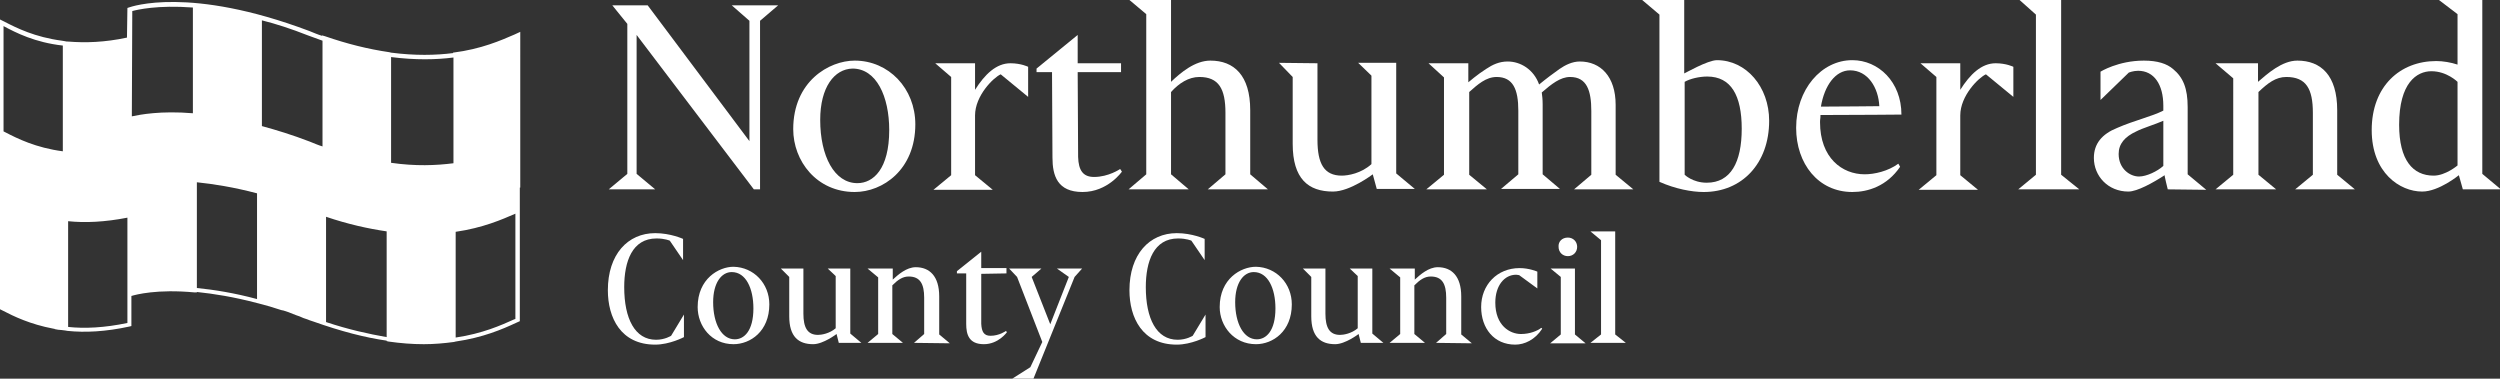 <?xml version="1.0" encoding="utf-8"?>
<!-- Generator: Adobe Illustrator 19.0.0, SVG Export Plug-In . SVG Version: 6.00 Build 0)  -->
<svg version="1.1" id="Layer_1" xmlns="http://www.w3.org/2000/svg" xmlns:xlink="http://www.w3.org/1999/xlink" x="0px" y="0px"
	 viewBox="-312 378.3 565.1 85.6" style="enable-background:new -312 378.3 565.1 85.6;" xml:space="preserve">
<rect x="-312" y="378.3" width="565.1" height="85.6" fill="#333333" stroke="none"/>
<style type="text/css">
	.st0{fill:#FFFFFF;}
</style>
<g>
	<polyline id="XMLID_45_" class="st0" points="-141.6,421.1 -168.1,386.2 -168.1,417.6 -163.9,421.1 -174.4,421.1 -170.2,417.6 
		-170.2,383.7 -173.6,379.5 -165.6,379.5 -142.6,410.2 -142.6,383 -146.6,379.5 -136.1,379.5 -140.2,383 -140.2,421.1 	"/>
	<path class="st0" d="M-105.1,406.4c0,10.3-7.4,15.3-13.7,15.3c-8.6,0-13.9-7-13.9-14.2c0-10.8,8.1-15.5,13.9-15.5
		C-111.1,392-105.1,398.3-105.1,406.4 M-126.6,405.4c0,8.2,3.2,14.3,8.4,14.3c3.6,0,7.2-3.2,7.2-12c0-7.6-2.9-13.9-8.3-13.9
		C-123.4,393.9-126.6,398-126.6,405.4z"/>
	<path id="XMLID_42_" class="st0" d="M-100.6,392.6h9v6c2.2-3.5,4.8-6,8-6c2.4,0,4,0.8,4,0.8v6.8l-6.2-5.1c-1.6,0.7-5.8,4.8-5.8,9.3
		v13.5l4,3.3H-101l4-3.3v-22.2"/>
	<path id="XMLID_41_" class="st0" d="M-68.4,394.6c0,0,0.1,18.4,0.1,19.2c0.1,3,1.1,4.5,3.6,4.5c3.3,0,5.9-1.8,5.9-1.8l0.4,0.6
		c0,0-3.2,4.6-8.9,4.6s-6.8-3.7-6.8-7.8c0-2.2-0.1-19.3-0.1-19.3h-3.5v-0.8l9.3-7.6v6.4h9.8v2"/>
	<path id="XMLID_40_" class="st0" d="M-39,421.1l4-3.4v-13.9c0-5.4-1.5-8.1-5.9-8.1c-2.4,0-4.6,1.4-6.4,3.4v18.6l4,3.4h-13.6l4-3.4
		v-36.2l-3.8-3.2h9.4v18.5c2.2-2.1,5.4-4.8,8.9-4.8c5.3,0,9,3.3,9,11.2v14.5l4,3.4"/>
	<path id="XMLID_39_" class="st0" d="M-14.2,392.6v17.3c0,5.4,1.5,8.1,5.5,8.1c1.4,0,4.4-0.5,6.7-2.6v-20l-3-2.9h8.6v25l4.2,3.5
		h-8.6l-0.9-3.3c0,0-5.1,3.9-9,3.9c-5.6,0-9.1-2.9-9.1-10.8v-15.1l-3.1-3.2"/>
	<path id="XMLID_38_" class="st0" d="M43.8,421.1l3.9-3.3v-14.4c0-4.6-1-7.7-4.8-7.7c-2.2,0-4.2,1.6-6.4,3.5
		c0.1,0.8,0.2,1.5,0.2,2.7v15.8l3.9,3.3H27.3l3.9-3.3v-14.4c0-4.8-1.2-7.6-4.9-7.6c-2.4,0-4.3,1.7-6.2,3.4v18.7l4,3.3H10.4l4-3.3
		v-22l-3.5-3.2h9v4.3c0,0,2.1-1.8,4-3c1.5-1,3-1.7,4.9-1.7c2.9,0,5.9,1.8,7.1,5.2c1.7-1.4,3.2-2.5,4.6-3.5c1.3-0.9,2.9-1.7,4.6-1.7
		c4.7,0,8.1,3.4,8.1,9.8v15.8l4,3.3"/>
	<path class="st0" d="M76.1,391.9c6.6,0,11.8,6,11.8,13.7c0,9.6-6.1,16.1-14.8,16.1c-2.7,0-6.4-0.7-10-2.3v-37.8l-3.9-3.3h9.5v16.6
		C68.8,394.9,74,391.9,76.1,391.9 M68.8,417.8c0,0,1.8,1.8,5,1.8c5.4,0,7.9-4.6,7.9-12.2c0-7.5-2.4-11.8-7.8-11.8
		c-1.8,0-3.9,0.5-5.1,1.2V417.8z"/>
	<path class="st0" d="M117.5,416c-3,4.4-7.3,5.7-10.8,5.7c-7.7,0-12.7-6.4-12.7-14.5c0-8.7,5.7-15.3,12.7-15.3
		c5.9,0,11.1,4.9,11.1,12.3c0,0-10.8,0.1-18.3,0.1c0,1-0.1,0.8-0.1,1.6c0,8.1,5,11.8,10.1,11.8c2.2,0,5.3-0.7,7.6-2.4 M99.6,402.4
		c3.5,0,13.2-0.1,13.2-0.1c-0.2-4.2-2.6-8.1-6.6-8.1C102.9,394.2,100.4,397.6,99.6,402.4z"/>
	<path id="XMLID_33_" class="st0" d="M122.1,392.6h9v6c2.2-3.5,4.8-6,8-6c2.4,0,4,0.8,4,0.8v6.8l-6.2-5.1c-1.6,0.7-5.8,4.8-5.8,9.3
		v13.5l4,3.3h-13.4l4-3.3v-22.2"/>
	<polyline id="XMLID_32_" class="st0" points="153.9,417.8 158,421.1 144.2,421.1 148.2,417.8 148.2,381.6 144.5,378.3 153.9,378.3 
			"/>
	<path class="st0" d="M178,421.1c0,0-0.8-3.2-0.7-3.2c-2.6,1.7-6.2,3.7-8.2,3.7c-4.6,0-7.8-3.5-7.8-7.6c0-3.2,1.8-5.4,5.3-6.8
		c3.9-1.7,7.9-2.6,10.4-3.9v-1.1c0-4.8-2.1-7.9-5.7-7.9c-1.1,0-2.1,0.4-2.1,0.4l-6.4,6.2v-6.4c0,0,4-2.5,9.8-2.5
		c3.1,0,5.2,0.7,6.6,1.9c2.3,1.9,3.3,4.4,3.3,8.6v15.2l4.2,3.5 M177,405.6c-1.8,0.8-4.8,1.7-6.1,2.4c-2.6,1.2-4,2.8-4,5.1
		c0,3.4,2.6,5.1,4.6,5.1c1.7,0,4.2-1.2,5.5-2.4V405.6z"/>
	<path id="XMLID_29_" class="st0" d="M206.8,421.1l4-3.3v-14c0-5.4-1.5-8.1-6-8.1c-2.4,0-4.2,1.4-6.3,3.4v18.7l4,3.3h-13.7l4-3.3
		V396l-4-3.4h9.6v4.2c2.1-1.8,5.4-4.8,8.9-4.8c5.3,0,9,3.3,9,11.2v14.6l4,3.3"/>
	<path class="st0" d="M253.3,421.1h-8.6l-0.9-3.2c0,0-4.5,3.7-8.3,3.7c-5,0-11.4-4.2-11.4-13.9c0-9.9,6.4-15.6,14.6-15.6
		c1.5,0,3.3,0.3,4.8,0.8v-11.4l-4.2-3.2h9.8v39.3 M243.5,396.8c0,0-2.4-2.4-5.9-2.4c-3.3,0-7.3,2.6-7.3,12.1c0,8,3.1,11.5,7.8,11.5
		c2.7,0,5.4-2.3,5.4-2.3V396.8z"/>
	<path id="XMLID_26_" class="st0" d="M-157.4,454.5c0,0-3.2,1.7-6.5,1.7c-7.8,0-10.7-6.1-10.7-12.3c0-8.1,4.5-12.9,10.7-12.9
		c3.5,0,6.3,1.3,6.3,1.3v4.8l-3-4.4c0,0-1.1-0.5-3-0.5c-5.5,0-7.3,5.2-7.3,11c0,7.1,2.4,11.9,7.2,11.9c2,0,3.4-0.9,3.4-0.9l2.9-4.8"
		/>
	<path class="st0" d="M-138.1,447.1c0,6.1-4.3,9-8.1,9c-5,0-8.1-4.1-8.1-8.4c0-6.4,4.8-9.1,8.1-9.1
		C-141.6,438.7-138.1,442.4-138.1,447.1 M-150.8,446.6c0,4.8,1.9,8.4,4.9,8.4c2.1,0,4.2-1.9,4.2-7c0-4.5-1.7-8.2-4.9-8.2
		C-148.9,439.8-150.8,442.2-150.8,446.6z"/>
	<path id="XMLID_23_" class="st0" d="M-130.4,439v10.2c0,3.1,0.9,4.8,3.3,4.8c0.8,0,2.6-0.3,4-1.5v-11.8l-1.8-1.7h5.1v14.7l2.5,2.1
		h-5.1l-0.5-2c0,0-3,2.3-5.3,2.3c-3.3,0-5.4-1.7-5.4-6.3v-8.9l-1.9-1.9"/>
	<path id="XMLID_22_" class="st0" d="M-105.4,455.8l2.3-2v-8.2c0-3.1-0.9-4.8-3.5-4.8c-1.4,0-2.5,0.8-3.7,2v11l2.4,2h-8l2.4-2V441
		l-2.4-2h5.7v2.5c1.2-1.1,3.1-2.8,5.2-2.8c3.1,0,5.3,2,5.3,6.6v8.6l2.4,2"/>
	<path id="XMLID_21_" class="st0" d="M-90.2,440.2c0,0,0,10.8,0,11.3c0.1,1.8,0.6,2.7,2.1,2.7c2,0,3.5-1.1,3.5-1.1l0.2,0.3
		c0,0-1.9,2.7-5.2,2.7c-3.4,0-4-2.2-4-4.6c0-1.3,0-11.4,0-11.4h-2.1v-0.5l5.5-4.4v3.7h5.7v1.2"/>
	<polyline id="XMLID_20_" class="st0" points="-78.4,463.9 -83.2,463.9 -79.1,461.3 -76.4,455.6 -82.1,440.9 -83.9,439 -76.6,439 
		-78.8,440.9 -74.6,451.6 -70.4,440.9 -73.1,439 -67.4,439 -69.1,440.9 	"/>
	<path id="XMLID_19_" class="st0" d="M-39.5,454.5c0,0-3.2,1.7-6.5,1.7c-7.8,0-10.7-6.1-10.7-12.3c0-8.1,4.5-12.9,10.7-12.9
		c3.5,0,6.3,1.3,6.3,1.3v4.8l-3-4.4c0,0-1.1-0.5-3-0.5c-5.5,0-7.3,5.2-7.3,11c0,7.1,2.4,11.9,7.2,11.9c2,0,3.4-0.9,3.4-0.9l2.9-4.8"
		/>
	<path class="st0" d="M-20,447.1c0,6.1-4.3,9-8.1,9c-5,0-8.2-4.1-8.2-8.4c0-6.4,4.8-9.1,8.2-9.1C-23.5,438.7-20,442.4-20,447.1
		 M-32.8,446.6c0,4.8,1.9,8.4,4.9,8.4c2.1,0,4.2-1.9,4.2-7c0-4.5-1.7-8.2-4.9-8.2C-30.9,439.8-32.8,442.2-32.8,446.6z"/>
	<path id="XMLID_16_" class="st0" d="M-12.4,439v10.2c0,3.1,0.9,4.8,3.3,4.8c0.8,0,2.6-0.3,4-1.5v-11.8l-1.8-1.7h5.1v14.7l2.5,2.1
		h-5.1l-0.5-2c0,0-3,2.3-5.3,2.3c-3.3,0-5.4-1.7-5.4-6.3v-8.9l-1.9-1.9"/>
	<path id="XMLID_15_" class="st0" d="M12.6,455.8l2.3-2v-8.2c0-3.1-0.9-4.8-3.5-4.8c-1.4,0-2.5,0.8-3.7,2v11l2.4,2h-8l2.4-2V441
		l-2.4-2h5.7v2.5c1.2-1.1,3.1-2.8,5.2-2.8c3.1,0,5.3,2,5.3,6.6v8.6l2.4,2"/>
	<path id="XMLID_14_" class="st0" d="M30.5,456.2c-4.8,0-7.7-3.7-7.7-8.5c0-5,3.6-8.8,8.7-8.8c2.2,0,4,0.8,4,0.8v3.8l-4.1-3
		c0,0-0.5-0.1-0.7-0.1c-2.6,0-4.7,2.4-4.7,6.3c0,5.2,3.3,7.1,5.8,7.1c2,0,3.7-0.7,4.6-1.4l0.2,0.2C35,455.1,32.6,456.2,30.5,456.2"
		/>
	<path class="st0" d="M44,453.9l2.4,2h-8l2.4-2v-13l-2.3-1.9H44 M42.4,432c1.2,0,2.1,0.9,2.1,2.1c0,1.2-0.9,2.1-2.1,2.1
		s-2.1-0.9-2.1-2.1C40.2,432.9,41.1,432,42.4,432z"/>
	<polyline id="XMLID_11_" class="st0" points="53.1,453.9 55.5,455.8 47.5,455.8 49.9,453.9 49.9,432.6 47.5,430.6 53.1,430.6 	"/>
	<path class="st0" d="M-194.4,385.5l-1.3,0.6c-3,1.3-7.5,3.3-13.9,4.1l0,0.1c-3.9,0.5-8.6,0.6-14-0.1v0l-0.4-0.1
		c-4.8-0.7-9.6-1.9-14.5-3.6l-0.7-0.2v0.1c-1-0.3-1.9-0.7-2.9-1.1c-27.1-10.2-40.2-5.5-40.8-5.3l-0.3,0.1l-0.1,6.7
		c-5.1,1.1-9.5,1.2-13.2,0.9c-0.3,0-0.6,0-0.9-0.1l-0.6-0.1v0c-6.1-0.8-10.3-2.9-13-4.3l-1.4-0.7v65.5l1,0.5
		c2.5,1.3,6.2,3.1,11.5,4.1c0.1,0,0.2,0,0.3,0.1c0.5,0.1,1,0.2,1.5,0.2c0.3,0,0.5,0.1,0.8,0.1l0.6,0.1v0c3.9,0.4,8.5,0.2,14-1
		l0.4-0.1v-6.8c1-0.3,5.8-1.6,14.3-0.8l0.5,0v-0.1c3.8,0.4,8.3,1.1,13.6,2.5v0l0.4,0.1c1.6,0.4,3.3,0.9,5.1,1.5
		c0.2,0,0.3,0.1,0.5,0.1c0.7,0.2,1.5,0.5,2.2,0.8c0.2,0.1,0.4,0.1,0.5,0.2c0.6,0.2,1.2,0.4,1.8,0.7c0.3,0.1,0.6,0.2,0.9,0.3
		c0.2,0.1,0.3,0.1,0.5,0.2c0.3,0.1,0.6,0.2,0.9,0.3c6.2,2.2,11.6,3.6,16.5,4.3v0.1l0.4,0.1c2.8,0.4,5.4,0.6,8,0.6
		c2.3,0,4.6-0.2,6.8-0.5l0.4-0.1v0c6.2-0.9,10.6-2.8,13.6-4.2l0.9-0.4v-30.2h0.1V385.5z M-209.5,391.3v23.9
		c-3.9,0.5-8.6,0.7-14.1-0.1v-23.9C-218.1,391.9-213.4,391.8-209.5,391.3z M-242.4,386.3c1.1,0.4,2.2,0.8,3.3,1.2v23.9
		c-1-0.3-1.9-0.7-2.9-1.1l0,0c-3.9-1.5-7.5-2.6-10.8-3.5v-23.9C-249.6,383.7-246.2,384.8-242.4,386.3L-242.4,386.3z M-268.4,380
		v23.9c-7.3-0.6-11.9,0.3-13.8,0.7l0.1-23.8C-281,380.5-276.4,379.4-268.4,380z M-297.8,388.6v23.9c-6.1-0.8-10.3-2.9-13-4.3
		l-0.4-0.2v-23.8C-308.4,385.7-304.1,387.9-297.8,388.6z M-283.2,451.3c-5.2,1.1-9.7,1.3-13.4,0.9v-23.9c3.8,0.4,8.3,0.2,13.4-0.8
		L-283.2,451.3z M-267.5,443.4v-23.9c3.8,0.4,8.3,1.1,13.6,2.5v23.9C-259.1,444.5-263.6,443.8-267.5,443.4z M-238.3,451.1v-23.8
		c5,1.7,9.6,2.7,13.7,3.3v23.9C-228.6,453.8-233.2,452.8-238.3,451.1z M-195.8,450.5c-2.9,1.3-7.1,3.2-13.2,4.1v-23.9
		c6.2-0.9,10.5-2.8,13.5-4.1v23.8L-195.8,450.5z"/>
</g>
</svg>
